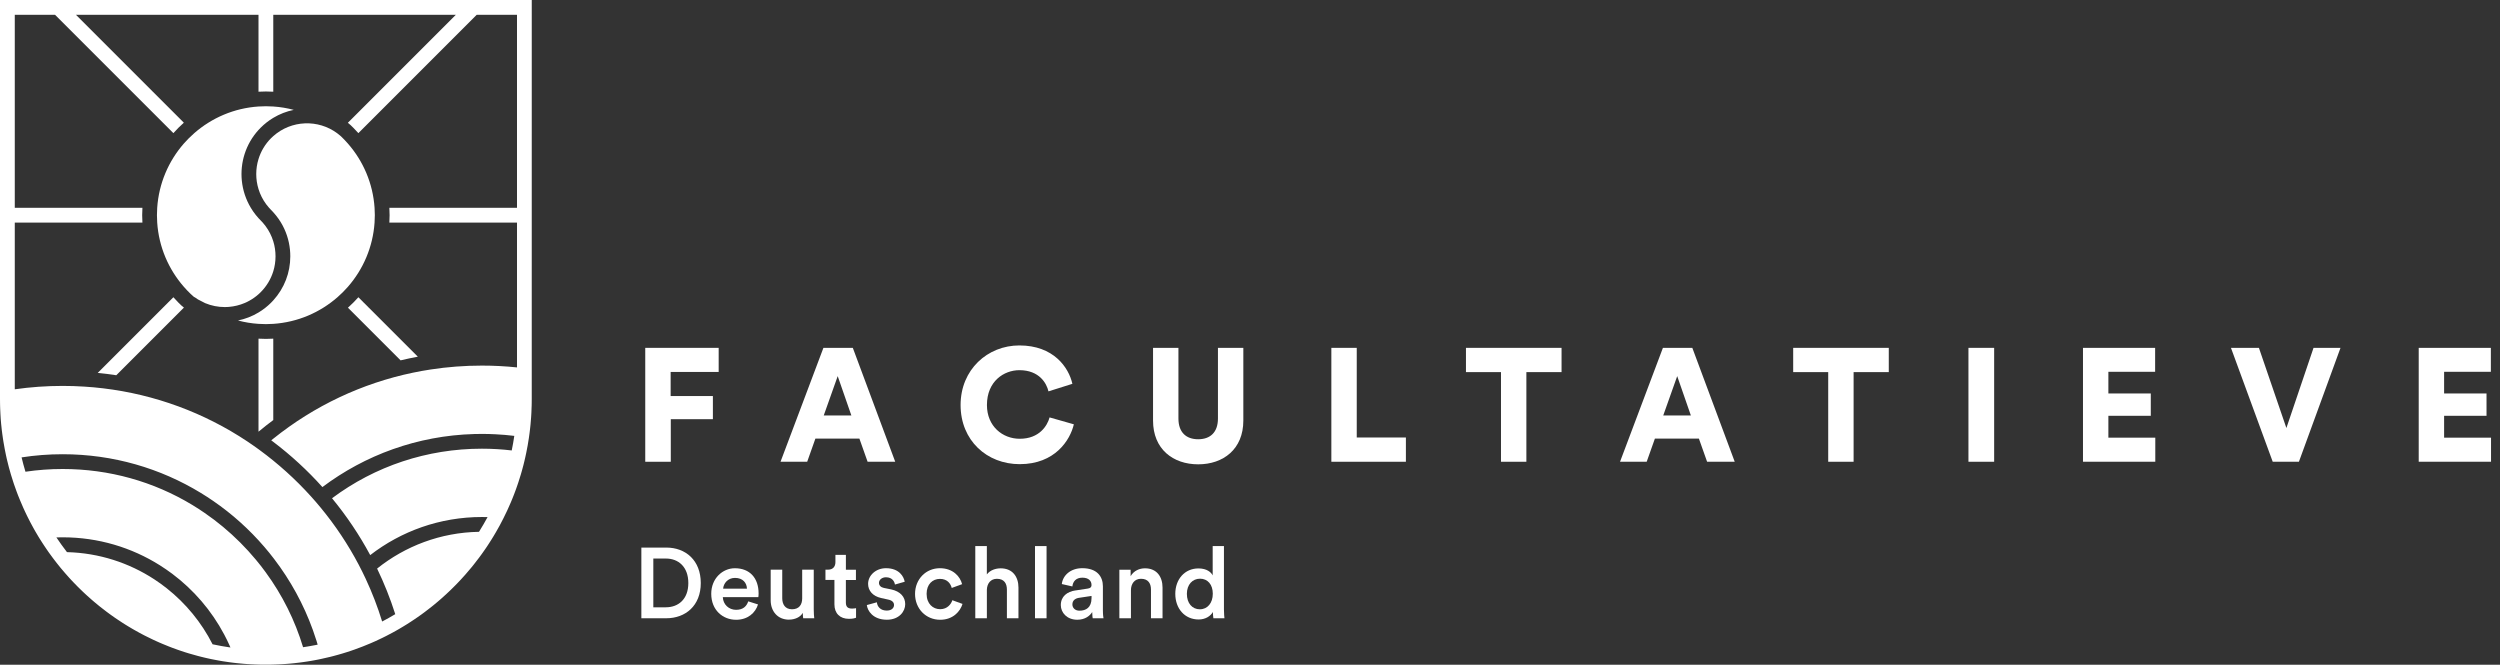 <svg xmlns="http://www.w3.org/2000/svg" id="Layer_1" data-name="Layer 1" viewBox="0 0 1353.96 360"><rect x="0" y="0" width="1353.96" height="360" fill="#333333" stroke="none"/><defs><style>      .cls-1 {        fill: #fff;      }    </style></defs><g><path class="cls-1" d="M140,183.41v50.4c.05-.05.11-.1.16-.14,2.56-2.13,5.17-4.19,7.84-6.17v-44.09c-1.32.09-2.66.13-4,.13s-2.68-.04-4-.13Z"></path><path class="cls-1" d="M0,0v216c0,.71.01,1.42.02,2.13,0,.54.01,1.07.03,1.59.01.61.03,1.23.06,1.85.03.98.08,1.96.14,2.92.02.5.06.99.09,1.48,0,.04,0,.07,0,.11.02.33.04.67.07,1,.06.8.13,1.59.2,2.39.11,1.14.23,2.29.36,3.42.08.68.17,1.36.26,2.04.09.69.18,1.38.29,2.07.1.68.2,1.37.31,2.05.22,1.37.45,2.73.72,4.08.21,1.12.44,2.24.68,3.36.02.09.04.19.06.28.09.46.2.91.3,1.36.08.34.16.69.24,1.03.3,1.3.63,2.6.97,3.89.34,1.28.7,2.56,1.08,3.83.02.08.05.16.07.24.41,1.37.84,2.74,1.29,4.09.1.33.21.65.32.97.44,1.3.9,2.59,1.38,3.88.28.75.56,1.5.85,2.25.37.95.75,1.89,1.15,2.82.52,1.29,1.07,2.56,1.64,3.82.33.73.66,1.46,1,2.18.33.72.68,1.44,1.03,2.15.14.29.28.57.43.86.42.87.86,1.73,1.31,2.58.37.7.74,1.39,1.12,2.08.24.46.49.91.74,1.36.29.51.58,1.03.87,1.54.48.83.97,1.65,1.46,2.47.07.13.15.26.23.39.25.41.5.82.75,1.22.08.12.15.24.23.36.35.57.71,1.14,1.08,1.7.36.56.73,1.12,1.1,1.68.42.64.85,1.27,1.28,1.9.33.49.67.98,1.01,1.46.1.15.2.29.3.43.68.96,1.37,1.9,2.08,2.84.35.47.69.93,1.05,1.38.35.46.7.92,1.06,1.37,1.41,1.81,2.88,3.59,4.4,5.33.75.87,1.52,1.74,2.29,2.59.39.42.78.85,1.17,1.27.39.42.78.84,1.19,1.26.79.83,1.6,1.66,2.41,2.47s1.64,1.62,2.47,2.41c.42.4.84.8,1.26,1.19.42.39.84.78,1.27,1.17.85.77,1.71,1.54,2.58,2.29.44.38.88.75,1.32,1.13.83.69,1.66,1.39,2.5,2.07.04.04.09.07.13.11.46.37.92.74,1.39,1.09.89.71,1.79,1.4,2.7,2.08.14.11.29.21.43.32.47.35.95.7,1.42,1.04.33.24.66.48.99.71.47.33.94.67,1.42,1,.47.32.95.65,1.43.97.96.66,1.92,1.29,2.89,1.91l1.47.93c.49.31.98.61,1.48.91.84.51,1.69,1.02,2.54,1.51.04.03.09.05.13.07.3.18.59.35.89.51.86.5,1.73.98,2.6,1.45.48.26.96.52,1.44.77.45.24.91.47,1.36.71.31.15.61.31.92.46,1.22.62,2.45,1.22,3.7,1.81.61.29,1.22.57,1.83.84.37.17.75.34,1.12.5.12.06.23.11.35.16.07.03.13.05.19.08,0,0,0,.01.02.01.04.02.07.03.11.04.47.21.95.41,1.42.61,1.16.5,2.31.97,3.48,1.42.64.26,1.29.5,1.94.75.05.01.09.03.14.05.92.35,1.85.68,2.78,1.01.57.2,1.14.4,1.72.59.74.25,1.48.49,2.22.73.1.03.21.07.31.1.6.19,1.21.38,1.82.56,1.6.48,3.21.94,4.83,1.36.7.18,1.39.36,2.09.53.73.18,1.46.36,2.2.53.03,0,.07.02.1.02.5.12,1,.23,1.51.34.06.01.13.03.19.04.43.1.86.19,1.29.28.02,0,.04,0,.06,0,.11.03.22.05.33.07.42.09.84.17,1.26.25.78.15,1.56.3,2.34.44.16.03.33.06.5.09.59.1,1.18.2,1.77.3.56.09,1.12.17,1.69.25.35.06.7.11,1.05.16.1,0,.19.03.29.04.6.09,1.2.17,1.8.24.27.04.53.07.8.1.52.07,1.03.13,1.55.18,1.31.14,2.63.27,3.95.38.67.06,1.33.11,1.99.15.52.04,1.03.07,1.55.1.46.03.91.05,1.37.07.36.02.72.04,1.08.05.67.03,1.34.06,2.01.07.24.01.48.02.72.02.11,0,.22.01.33.01.44.01.89.02,1.33.02.55,0,1.11,0,1.66,0,.83,0,1.65,0,2.48-.02h.2c.81-.02,1.61-.04,2.42-.07.8-.03,1.6-.06,2.4-.1.17-.01.34-.02.51-.03.6-.03,1.2-.07,1.8-.11.25-.02.49-.03.73-.05.71-.05,1.42-.11,2.12-.17.08-.01.17-.01.25-.02.75-.07,1.5-.14,2.25-.22.67-.07,1.33-.14,2-.23.31-.03.63-.07.94-.11l.24-.03c.59-.08,1.18-.16,1.77-.24.71-.09,1.42-.2,2.13-.31.66-.1,1.33-.21,1.98-.32.05,0,.09-.01.14-.02.6-.1,1.2-.21,1.79-.32.64-.12,1.29-.24,1.93-.37.14-.02.28-.05.41-.08.06-.02.11-.03.17-.04.48-.09.96-.19,1.43-.3,1.54-.32,3.08-.68,4.61-1.05.64-.16,1.27-.32,1.91-.49.78-.2,1.55-.41,2.32-.63.86-.24,1.71-.49,2.56-.74.73-.22,1.45-.44,2.17-.67.85-.27,1.69-.55,2.53-.83.65-.22,1.31-.45,1.96-.68,1.46-.52,2.92-1.06,4.36-1.63,1.44-.56,2.87-1.15,4.29-1.76.71-.31,1.42-.62,2.12-.93.12-.05.23-.11.34-.15,1.22-.56,2.44-1.13,3.64-1.71.76-.37,1.52-.75,2.27-1.13,1.21-.61,2.41-1.24,3.59-1.89.61-.33,1.22-.67,1.82-1.01.59-.33,1.17-.66,1.75-1,.02-.01.03-.02.05-.03.67-.39,1.35-.79,2.01-1.2.67-.4,1.33-.81,1.99-1.22.66-.42,1.32-.83,1.97-1.26.66-.42,1.31-.85,1.95-1.29.07-.04.14-.09.21-.14.58-.39,1.15-.78,1.72-1.18.67-.46,1.33-.93,1.99-1.4.6-.44,1.2-.88,1.79-1.32,1.25-.93,2.48-1.88,3.69-2.85.46-.37.92-.74,1.38-1.11.75-.61,1.48-1.23,2.21-1.85.59-.5,1.17-1,1.74-1.5.06-.05.11-.1.17-.16.85-.74,1.69-1.5,2.52-2.27.8-.74,1.6-1.49,2.38-2.25.25-.23.49-.47.74-.73.55-.53,1.1-1.07,1.64-1.63.34-.33.67-.67.99-1.01.64-.66,1.28-1.33,1.9-2,.02-.02.03-.03.05-.05.78-.84,1.56-1.7,2.32-2.56.15-.17.31-.35.46-.52,1.03-1.17,2.03-2.35,3.02-3.55t.01-.01c.4-.49.81-.99,1.21-1.49,1.05-1.31,2.08-2.65,3.09-4,.47-.62.93-1.25,1.38-1.88.45-.63.9-1.27,1.35-1.91.35-.5.7-1.01,1.05-1.52.15-.22.3-.45.46-.68.36-.55.73-1.11,1.09-1.67.42-.64.83-1.29,1.24-1.94.05-.08.09-.15.14-.22.37-.6.74-1.2,1.11-1.81.4-.66.8-1.33,1.19-2.01.74-1.26,1.46-2.54,2.16-3.83.67-1.25,1.34-2.52,1.97-3.8.7-1.39,1.38-2.79,2.04-4.2.65-1.42,1.29-2.84,1.9-4.28.02-.06.04-.11.07-.16.28-.67.56-1.34.83-2.01.29-.73.58-1.46.87-2.19.25-.65.5-1.31.74-1.97.05-.12.09-.24.14-.37.25-.69.5-1.38.74-2.08.26-.74.51-1.49.76-2.24.44-1.35.87-2.7,1.28-4.07.05-.17.1-.34.15-.5.21-.74.43-1.48.63-2.23.22-.8.44-1.61.65-2.41.18-.73.37-1.46.54-2.2.17-.71.34-1.43.5-2.16.19-.83.37-1.67.54-2.51.27-1.3.52-2.6.75-3.91.23-1.32.45-2.64.64-3.96.13-.87.25-1.74.36-2.61.1-.76.19-1.52.28-2.29.03-.22.05-.43.07-.65.07-.59.13-1.19.19-1.79.12-1.29.23-2.59.32-3.89.03-.44.06-.89.08-1.33.03-.41.05-.81.07-1.22.06-1.26.11-2.51.14-3.78.02-.52.03-1.03.03-1.55.01-.71.02-1.42.02-2.13V0H0ZM123.91,350.53c-1.3-.19-2.59-.39-3.88-.63-.02,0-.05,0-.08-.01-1.61-.28-3.22-.6-4.82-.95-6.01-11.83-14.52-22.18-24.85-30.35-1.07-.85-2.16-1.67-3.27-2.47-1.13-.81-2.27-1.6-3.44-2.36-13.67-8.93-29.89-14.29-47.3-14.73-1.03-1.32-2.03-2.66-2.99-4.02-.95-1.3-1.86-2.62-2.74-3.95,1.13-.04,2.26-.06,3.39-.06,19.34,0,37.39,5.55,52.63,15.14,1.17.73,2.31,1.48,3.44,2.27,1.11.75,2.19,1.53,3.26,2.33,11.63,8.72,21.27,19.92,28.13,32.84.99,1.86,1.92,3.75,2.79,5.68.21.46.42.93.62,1.4-.3-.04-.59-.08-.89-.13ZM170.73,349.39c-.88.17-1.77.34-2.65.49-.61.11-1.21.22-1.82.31-.7.12-1.41.23-2.12.33-4.39-14.56-11.23-28.29-20.31-40.67-.82-1.13-1.67-2.26-2.54-3.37-.88-1.12-1.78-2.24-2.7-3.34-2.67-3.21-5.5-6.32-8.49-9.31-5.98-5.98-12.42-11.34-19.24-16.02-1.07-.75-2.14-1.47-3.23-2.16-1.14-.75-2.3-1.47-3.46-2.17-20.98-12.7-45.09-19.48-70.24-19.48-6.8,0-13.53.5-20.14,1.48-.39-1.29-.76-2.57-1.11-3.87-.35-1.29-.68-2.59-.99-3.9,7.25-1.13,14.68-1.71,22.24-1.71,27.41,0,53.03,7.66,74.84,20.96,1.17.71,2.32,1.43,3.47,2.18,1.09.7,2.16,1.42,3.23,2.16,10.29,7.07,19.6,15.45,27.71,24.9.91,1.06,1.81,2.13,2.69,3.22.86,1.06,1.71,2.14,2.54,3.24,8.87,11.6,16.02,24.59,21.05,38.58.71,1.97,1.38,3.97,2.01,5.98.19.63.38,1.26.57,1.9-.44.09-.88.18-1.31.27ZM280,112.54h-69.13c.09,1.32.13,2.66.13,4s-.04,2.68-.13,4h69.13v78.44c-6.27-.65-12.61-.98-19-.98-9.39,0-18.67.71-27.78,2.11-3.21.49-6.41,1.06-9.58,1.73-27.62,5.76-53.43,17.92-75.64,35.75-.37.29-.73.58-1.1.88.37.27.73.55,1.1.83,9.64,7.3,18.55,15.5,26.61,24.49,23.03-17.31,51.42-27.86,82.25-28.73,1.37-.04,2.75-.06,4.14-.06,2.45,0,4.88.06,7.3.19,3.44.17,6.85.46,10.23.87-.19,1.33-.4,2.65-.64,3.96-.23,1.31-.48,2.62-.75,3.93-5.32-.63-10.7-.95-16.14-.95-29.65,0-57.85,9.42-81.18,26.84,7.85,9.53,14.79,19.83,20.68,30.79,16.73-12.94,37.72-20.63,60.5-20.63,1.02,0,2.04.02,3.05.05-.72,1.33-1.46,2.65-2.22,3.96-.78,1.35-1.58,2.69-2.42,4.01-20.84.35-39.99,7.75-55.18,19.91,3.83,7.94,7.12,16.18,9.83,24.69-1.18.71-2.37,1.4-3.57,2.07-1.17.67-2.34,1.3-3.53,1.91-2.44-7.95-5.43-15.7-8.95-23.22-.59-1.27-1.2-2.53-1.82-3.78-.62-1.26-1.26-2.5-1.91-3.74-5.77-10.96-12.69-21.36-20.71-31.05-.83-1.01-1.68-2.01-2.53-3-.89-1.02-1.78-2.03-2.69-3.04-2.08-2.3-4.22-4.55-6.43-6.76-4.45-4.45-9.1-8.64-13.92-12.56-2.4-1.96-4.84-3.85-7.33-5.67-.22-.17-.44-.33-.67-.49-.85-.63-1.72-1.24-2.58-1.84-1.15-.81-2.31-1.6-3.47-2.38-23.38-15.56-49.99-25.39-78.07-28.76-3.44-.42-6.89-.73-10.37-.94-3.84-.25-7.7-.37-11.58-.37-8.76,0-17.42.62-25.93,1.83v-90.29h69.13c-.09-1.32-.13-2.66-.13-4s.04-2.68.13-4H8V8h21.8l64.1,64.1c1.78-2,3.67-3.89,5.66-5.65L41.11,8h98.89v41.67c1.32-.09,2.66-.13,4-.13s2.68.04,4,.13V8h98.89l-58.45,58.45-.05.05c.42.34.85.69,1.26,1.05.05.05.11.1.16.15.53.5,1.03.98,1.54,1.49.94.94,1.86,1.91,2.74,2.91L258.19,8h21.81v104.54Z"></path><path class="cls-1" d="M188.44,166.64l28.52,28.52c3.08-.74,6.19-1.4,9.33-1.98l-32.2-32.2c-1.76,1.99-3.65,3.88-5.65,5.66Z"></path><path class="cls-1" d="M98.18,165.39c-.53-.5-1.03-.98-1.54-1.49-.94-.95-1.86-1.92-2.74-2.92l-40.97,40.97c3.38.33,6.73.76,10.05,1.27l36.58-36.58.05-.05c-.43-.34-.85-.69-1.27-1.05-.05-.06-.11-.1-.16-.15Z"></path><path class="cls-1" d="M203,116.54c0-1.34-.05-2.68-.14-4-.89-13.26-6.18-25.34-14.43-34.77-1.18-1.36-2.44-2.67-3.74-3.92-.65-.59-1.32-1.14-2.01-1.64-10.34-7.71-24.89-7.2-34.68,1.51-.4.35-.8.72-1.18,1.1-3.28,3.28-5.55,7.18-6.82,11.33-1.63,5.28-1.63,10.95,0,16.23.9,2.94,2.3,5.75,4.21,8.3.46.64.97,1.26,1.51,1.86.35.4.72.79,1.1,1.17.41.41.8.82,1.18,1.24.52.57,1.02,1.15,1.49,1.75.99,1.23,1.88,2.51,2.68,3.84,2.69,4.46,4.35,9.46,4.87,14.7.12,1.18.18,2.38.18,3.58,0,8.91-3.26,17.31-9.22,23.86-.38.42-.77.83-1.18,1.24-2.09,2.09-4.38,3.87-6.82,5.33-3.48,2.09-7.24,3.53-11.11,4.32,3.58.96,7.29,1.58,11.11,1.83,1.32.09,2.65.14,4,.14s2.68-.05,4-.14c13.27-.89,25.33-6.18,34.77-14.43,2.01-1.75,3.9-3.64,5.66-5.65,8.24-9.43,13.54-21.52,14.43-34.78.09-1.32.14-2.66.14-4Z"></path><path class="cls-1" d="M133.56,163.64c.23-.11.45-.22.67-.34.27-.14.55-.28.82-.44,1.75-.96,3.41-2.13,4.95-3.5.4-.35.79-.72,1.17-1.1,3.21-3.21,5.53-7.09,6.83-11.31.81-2.6,1.22-5.33,1.22-8.13s-.41-5.54-1.22-8.14c-.91-2.97-2.33-5.76-4.21-8.28-.47-.64-.98-1.26-1.51-1.86-.36-.4-.73-.79-1.11-1.17-.4-.4-.79-.81-1.17-1.22-.52-.58-1.02-1.17-1.5-1.77-.99-1.23-1.87-2.51-2.66-3.84-2.73-4.54-4.35-9.56-4.87-14.68-.98-9.72,2.03-19.77,9.03-27.47.38-.41.77-.82,1.17-1.22,2.1-2.1,4.39-3.88,6.83-5.34,3.47-2.09,7.23-3.53,11.1-4.32-3.58-.96-7.28-1.58-11.1-1.83-1.32-.09-2.65-.14-4-.14s-2.68.05-4,.14c-13.27.89-25.35,6.19-34.78,14.43-2.01,1.76-3.9,3.64-5.66,5.65-8.24,9.43-13.53,21.52-14.42,34.78-.09,1.32-.14,2.66-.14,4s.05,2.68.14,4c.89,13.26,6.18,25.35,14.43,34.78,1.18,1.36,2.43,2.66,3.73,3.91.05.04.1.09.14.12.59.56,1.18,1.09,1.79,1.62l.09-.09c.61.45,1.23.87,1.86,1.27l3.94,2.03c3.39,1.41,7,2.12,10.61,2.12.46,0,.92-.01,1.39-.04.3-.01.6-.03.9-.06,2.9-.24,5.78-.94,8.51-2.1.34-.15.69-.3,1.03-.46Z"></path></g><g><g><path class="cls-1" d="M347.35,334.85v-38.29h13.55c10.42,0,18.63,6.91,18.63,19.22s-8.32,19.06-18.68,19.06h-13.5ZM360.64,328.9c6.64,0,12.15-4.27,12.15-13.12s-5.45-13.28-12.1-13.28h-6.86v26.41h6.8Z"></path><path class="cls-1" d="M410.53,327.34c-1.4,4.59-5.56,8.32-11.88,8.32-7.13,0-13.45-5.18-13.45-14.09,0-8.32,6.16-13.82,12.8-13.82,8.1,0,12.85,5.35,12.85,13.66,0,1.03-.11,1.89-.16,2h-19.22c.16,4,3.29,6.86,7.18,6.86s5.72-2,6.59-4.59l5.29,1.67ZM404.54,318.81c-.11-3.08-2.16-5.83-6.48-5.83-3.94,0-6.21,3.02-6.43,5.83h12.91Z"></path><path class="cls-1" d="M427.33,335.6c-6.26,0-9.94-4.64-9.94-10.48v-16.58h6.26v15.44c0,3.24,1.51,5.99,5.29,5.99s5.51-2.43,5.51-5.89v-15.55h6.26v21.49c0,2.16.16,3.83.27,4.81h-5.99c-.11-.59-.22-1.84-.22-2.92-1.3,2.38-4.37,3.67-7.45,3.67Z"></path><path class="cls-1" d="M458.11,308.55h5.45v5.56h-5.45v12.2c0,2.32,1.03,3.29,3.35,3.29.86,0,1.89-.16,2.16-.22v5.18c-.38.16-1.57.59-3.83.59-4.86,0-7.88-2.92-7.88-7.83v-13.23h-4.86v-5.56h1.35c2.81,0,4.05-1.78,4.05-4.1v-3.94h5.67v8.05Z"></path><path class="cls-1" d="M474.9,326.2c.22,2.38,2,4.48,5.35,4.48,2.59,0,3.94-1.4,3.94-3.02,0-1.4-.97-2.48-3.08-2.92l-3.89-.86c-4.64-1.03-7.07-4.05-7.07-7.67,0-4.59,4.21-8.48,9.67-8.48,7.34,0,9.72,4.75,10.15,7.34l-5.29,1.51c-.22-1.51-1.35-3.94-4.86-3.94-2.21,0-3.78,1.4-3.78,3.02,0,1.4,1.03,2.43,2.65,2.75l4,.81c4.97,1.08,7.56,4.1,7.56,7.99s-3.24,8.42-9.94,8.42c-7.61,0-10.53-4.97-10.85-7.94l5.45-1.51Z"></path><path class="cls-1" d="M501.84,321.67c0,5.29,3.4,8.26,7.34,8.26s5.99-2.86,6.59-4.86l5.51,2c-1.24,4.1-5.18,8.59-12.1,8.59-7.72,0-13.61-5.99-13.61-13.99s5.89-13.93,13.45-13.93c7.07,0,10.96,4.43,12.04,8.64l-5.62,2.05c-.59-2.32-2.38-4.91-6.37-4.91s-7.24,2.86-7.24,8.15Z"></path><path class="cls-1" d="M534.46,334.85h-6.26v-39.1h6.26v15.34c1.78-2.32,4.75-3.29,7.51-3.29,6.48,0,9.61,4.64,9.61,10.42v16.63h-6.26v-15.55c0-3.24-1.46-5.83-5.4-5.83-3.46,0-5.35,2.59-5.45,5.94v15.44Z"></path><path class="cls-1" d="M560.54,334.85v-39.1h6.26v39.1h-6.26Z"></path><path class="cls-1" d="M582.46,319.78l6.75-1.03c1.51-.22,1.94-.97,1.94-1.89,0-2.21-1.51-4-4.97-4s-5.13,2.11-5.4,4.75l-5.72-1.3c.49-4.54,4.59-8.59,11.07-8.59,8.1,0,11.18,4.59,11.18,9.83v13.07c0,2.38.27,3.94.32,4.21h-5.83c-.05-.16-.27-1.24-.27-3.35-1.24,2-3.83,4.16-8.1,4.16-5.51,0-8.91-3.78-8.91-7.94,0-4.7,3.46-7.29,7.94-7.94ZM591.16,323.94v-1.19l-6.86,1.03c-1.94.32-3.51,1.4-3.51,3.56,0,1.78,1.35,3.4,3.83,3.4,3.51,0,6.53-1.67,6.53-6.8Z"></path><path class="cls-1" d="M612.49,334.85h-6.26v-26.3h6.1v3.51c1.73-3.02,4.86-4.27,7.78-4.27,6.43,0,9.5,4.64,9.5,10.42v16.63h-6.26v-15.55c0-3.24-1.46-5.83-5.4-5.83-3.56,0-5.45,2.75-5.45,6.21v15.17Z"></path><path class="cls-1" d="M662.87,330.04c0,2.38.22,4.37.27,4.81h-5.99c-.11-.59-.27-2.32-.27-3.4-1.24,2.21-4,4.05-7.72,4.05-7.56,0-12.64-5.94-12.64-13.88s5.13-13.77,12.53-13.77c4.59,0,6.91,2.11,7.72,3.78v-15.88h6.1v34.29ZM649.86,329.98c4.1,0,6.97-3.4,6.97-8.42s-2.81-8.15-6.91-8.15-7.13,3.19-7.13,8.21,2.81,8.37,7.07,8.37Z"></path></g><g><path class="cls-1" d="M349.46,250.08v-61.69h39.76v13.05h-26.01v13.05h22.88v12.53h-22.8v23.06h-13.83Z"></path><path class="cls-1" d="M465.44,237.55h-23.84l-4.44,12.53h-14.44l23.23-61.69h15.92l22.97,61.69h-14.96l-4.44-12.53ZM446.12,225.02h14.97l-7.4-21.32-7.57,21.32Z"></path><path class="cls-1" d="M520.24,219.36c0-19.23,14.62-32.28,31.84-32.28,18.53,0,26.71,11.92,28.71,20.79l-12.96,4.09c-.96-4.26-4.87-11.48-15.75-11.48-8.27,0-17.57,5.92-17.57,18.88,0,11.57,8.53,18.27,17.75,18.27,10.7,0,14.96-7.13,16.18-11.57l13.14,3.74c-2,8.53-10.18,21.58-29.32,21.58-17.75,0-32.02-12.79-32.02-32.02Z"></path><path class="cls-1" d="M624.47,227.8v-39.41h13.75v38.28c0,7.48,4.18,11.22,10.7,11.22s10.7-3.74,10.7-11.22v-38.28h13.75v39.41c0,15.49-10.88,23.67-24.45,23.67s-24.45-8.18-24.45-23.67Z"></path><path class="cls-1" d="M721.04,250.08v-61.69h13.75v48.55h26.62v13.14h-40.37Z"></path><path class="cls-1" d="M826.66,201.53v48.55h-13.75v-48.55h-18.97v-13.14h51.77v13.14h-19.05Z"></path><path class="cls-1" d="M920.1,237.55h-23.84l-4.44,12.53h-14.44l23.23-61.69h15.92l22.97,61.69h-14.96l-4.44-12.53ZM900.78,225.02h14.97l-7.4-21.32-7.57,21.32Z"></path><path class="cls-1" d="M1003.88,201.53v48.55h-13.75v-48.55h-18.97v-13.14h51.77v13.14h-19.05Z"></path><path class="cls-1" d="M1066.08,250.08v-61.69h13.92v61.69h-13.92Z"></path><path class="cls-1" d="M1128.11,250.08v-61.69h39.07v12.96h-25.32v11.75h22.97v12.09h-22.97v11.83h25.41v13.05h-39.15Z"></path><path class="cls-1" d="M1252.96,188.39h14.62l-22.53,61.69h-14.18l-22.62-61.69h15.14l14.88,43.42,14.7-43.42Z"></path><path class="cls-1" d="M1309.94,250.08v-61.69h39.07v12.96h-25.32v11.75h22.97v12.09h-22.97v11.83h25.41v13.05h-39.15Z"></path></g></g></svg>